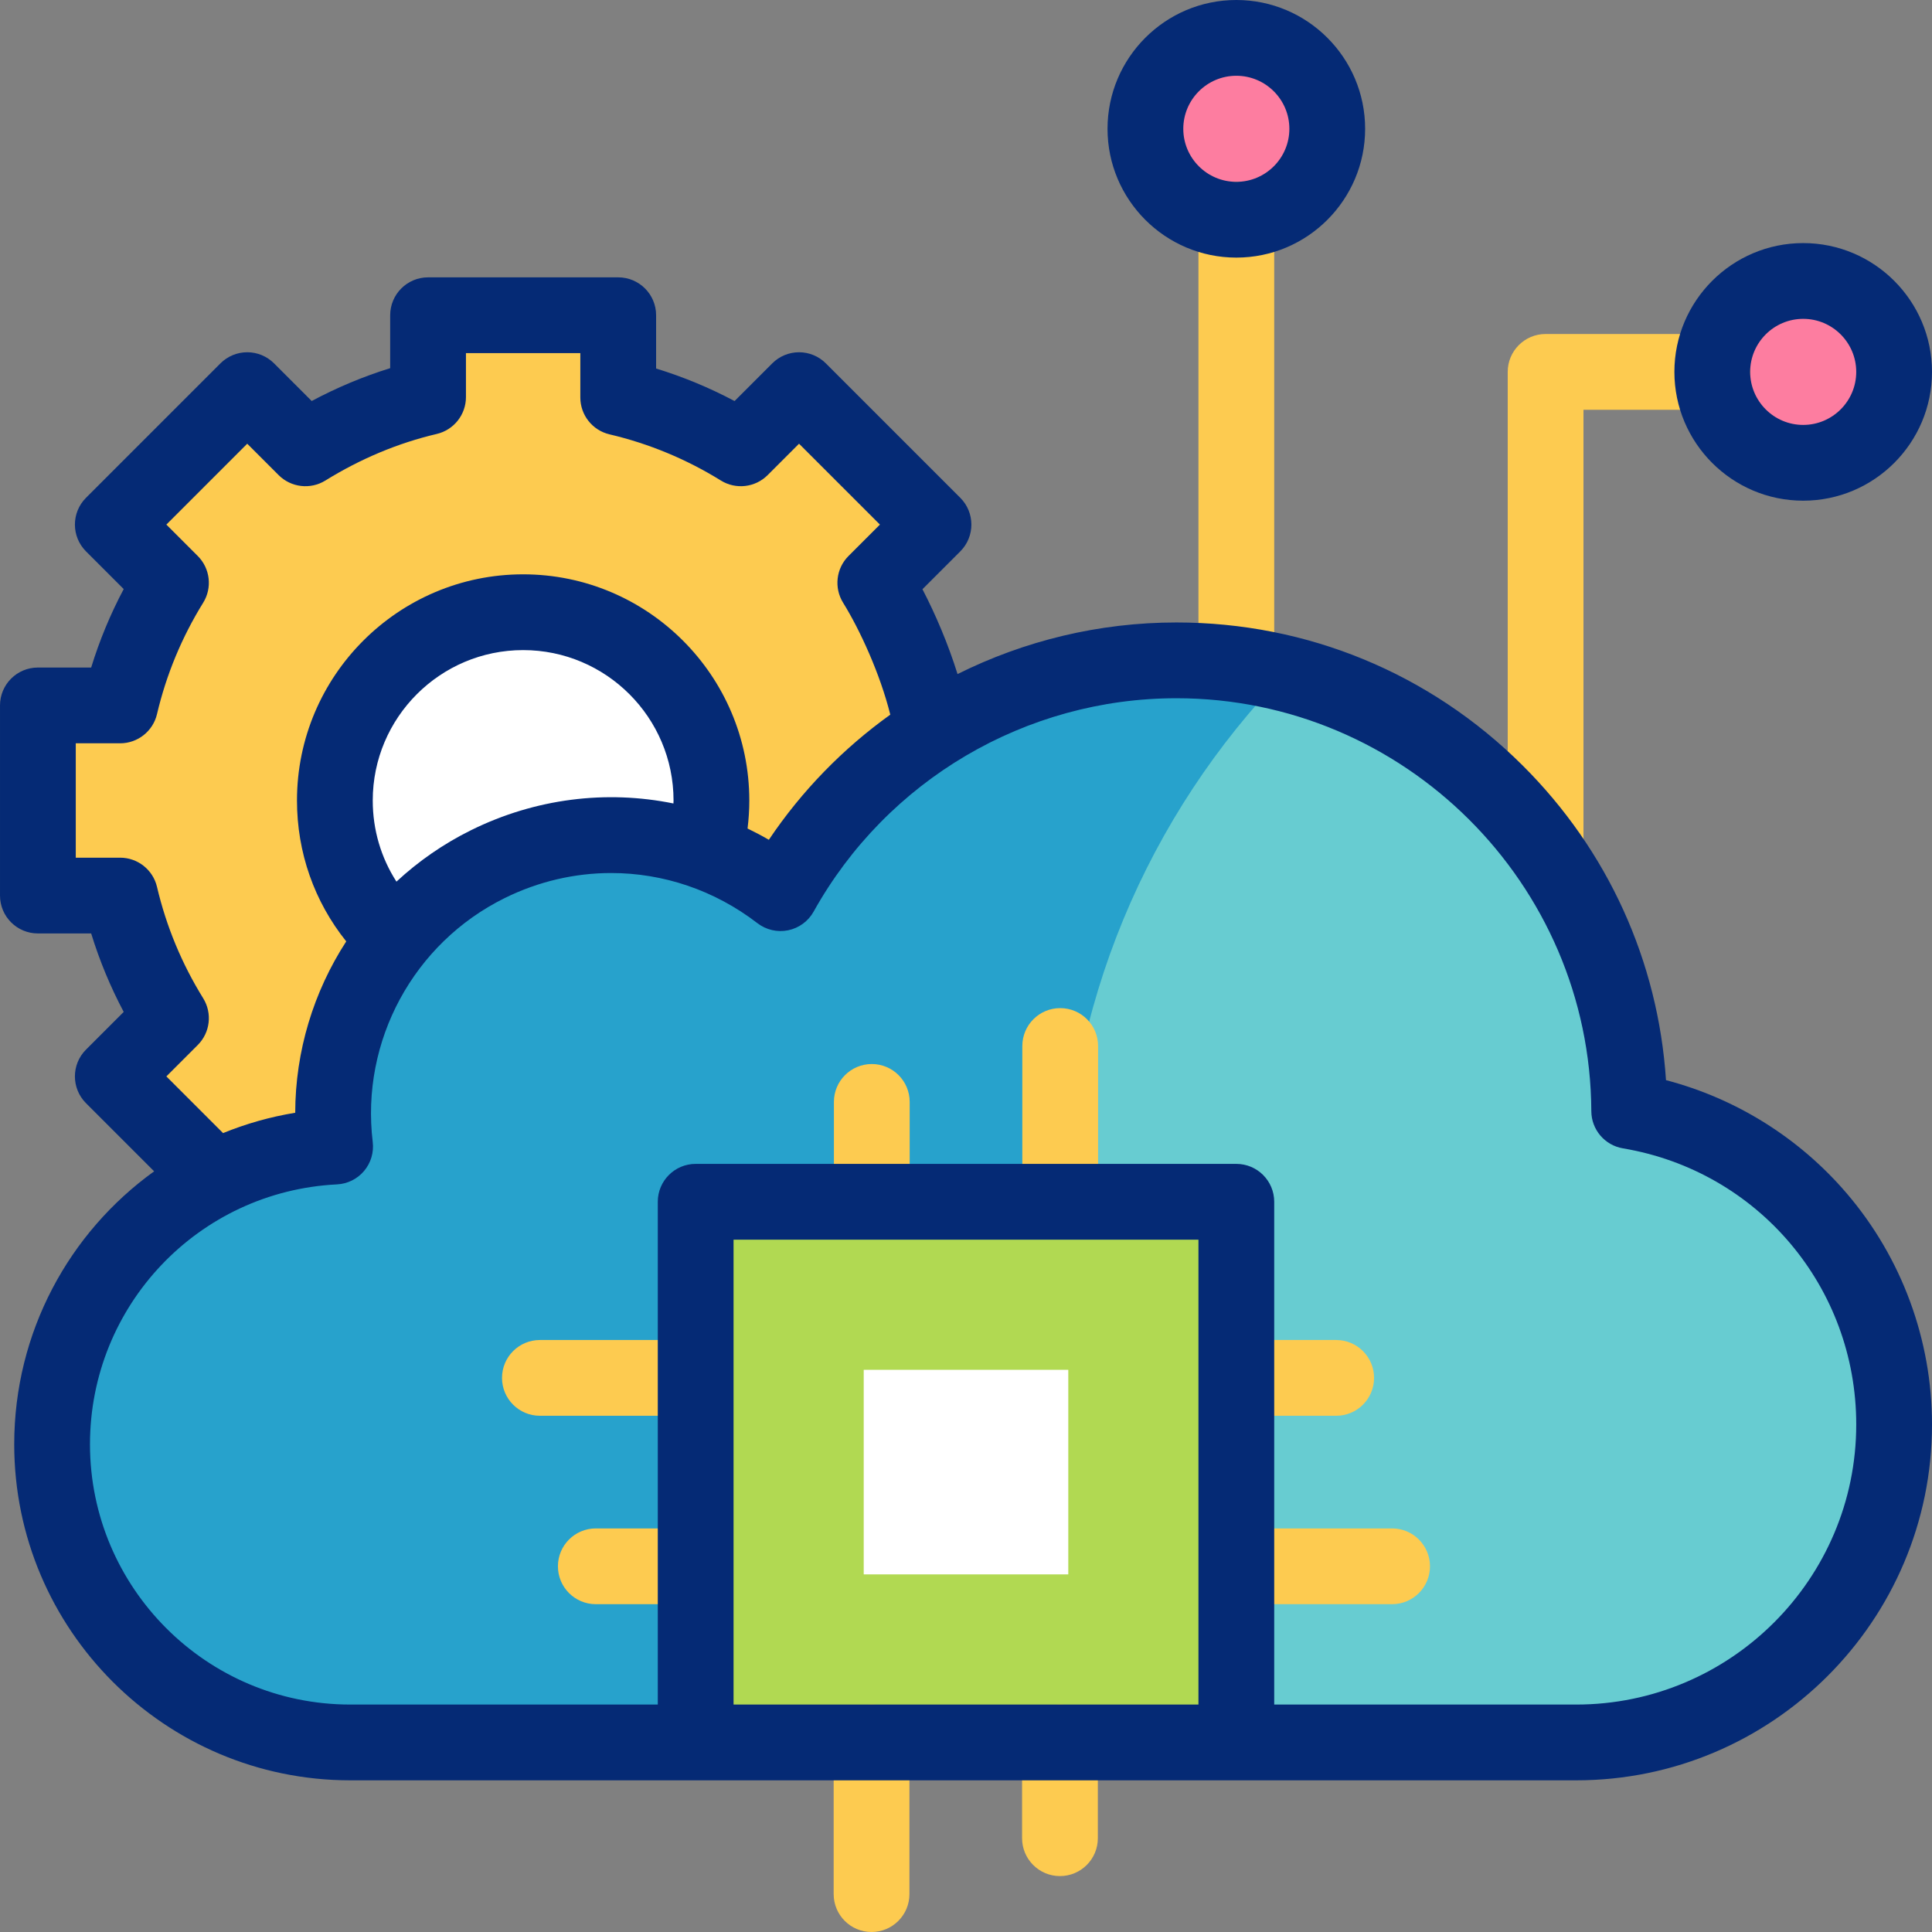 <?xml version="1.0"?>
<svg xmlns="http://www.w3.org/2000/svg" id="Capa_1" enable-background="new 0 0 510 510" viewBox="0 0 510 510">
  <rect x="0" y="0" width="510" height="510" fill="#808080" stroke="none"/>
  <g>
    <g>
      <circle cx="326.36" cy="34" fill="#fd7da0" r="24"/>
      <g>
        <path d="m266.194 236.407v-50.193h-21.71c-2.73-11.617-7.315-22.517-13.423-32.375l15.36-15.36-35.492-35.492-15.361 15.36c-9.859-6.108-20.758-10.693-32.375-13.423v-21.71h-50.193v21.71c-11.617 2.73-22.517 7.315-32.375 13.423l-15.36-15.36-35.492 35.492 15.36 15.36c-6.108 9.859-10.693 20.758-13.423 32.375h-21.71v50.193h21.71c2.73 11.617 7.315 22.517 13.423 32.375l-15.36 15.36 35.492 35.492 15.36-15.36c9.859 6.108 20.759 10.693 32.375 13.423v21.71h50.193v-21.71c11.617-2.73 22.517-7.315 32.375-13.423l15.361 15.36 35.492-35.492-15.36-15.36c6.108-9.859 10.693-20.758 13.423-32.375z" fill="#fdcb50"/>
        <circle cx="138.097" cy="211.31" fill="#fff" r="49.701"/>
      </g>
      <path d="m416.063 459.961c46.357 0 83.937-37.58 83.937-83.937 0-41.582-30.245-76.081-69.931-82.751-.314-65.751-53.706-118.958-119.531-118.958-44.938 0-84.077 24.801-104.496 61.459-21.483-16.537-51.34-20.48-77.281-7.653-28.64 14.162-43.929 44.526-40.299 74.539-41.61 2.079-74.709 36.473-74.709 78.6 0 43.465 35.235 78.701 78.701 78.701z" fill="#67ccd1"/>
      <path d="m280.941 321.575c0-55.897 22.213-106.6 58.281-143.787-9.19-2.264-18.795-3.473-28.684-3.473-44.938 0-84.077 24.802-104.496 61.459-21.483-16.537-51.34-20.48-77.281-7.653-28.64 14.162-43.928 44.526-40.299 74.539-41.61 2.079-74.709 36.473-74.709 78.6 0 43.465 35.236 78.701 78.701 78.701h241.703c-33.073-36.625-53.216-85.151-53.216-138.386z" fill="#27a2cc"/>
      <g>
        <g>
          <g>
            <path d="m183.64 317.237h142.72v142.72h-142.72z" fill="#b1d952"/>
            <path d="m228 361.597h54v54h-54z" fill="#fff"/>
          </g>
        </g>
      </g>
      <circle cx="476" cy="98.168" fill="#fd7da0" r="24"/>
    </g>
    <g>
      <g>
        <path d="m408 234.635c-5.523 0-10-4.477-10-10v-126.467c0-5.523 4.477-10 10-10h44c5.523 0 10 4.477 10 10s-4.477 10-10 10h-34v116.467c0 5.523-4.477 10-10 10z" fill="#fdcb50"/>
      </g>
      <g>
        <path d="m326.36 181.961c-5.523 0-10-4.477-10-10v-113.961c0-5.523 4.477-10 10-10s10 4.477 10 10v113.961c0 5.523-4.477 10-10 10z" fill="#fdcb50"/>
      </g>
      <g>
        <g>
          <g>
            <path d="m352.721 373.729h-25.28c-5.523 0-10-4.477-10-10s4.477-10 10-10h25.28c5.523 0 10 4.477 10 10s-4.477 10-10 10z" fill="#fdcb50"/>
          </g>
          <g>
            <path d="m367.481 423.465h-40.04c-5.523 0-10-4.477-10-10s4.477-10 10-10h40.04c5.523 0 10 4.477 10 10s-4.477 10-10 10z" fill="#fdcb50"/>
          </g>
        </g>
        <g>
          <g>
            <path d="m182.559 423.465h-25.28c-5.523 0-10-4.477-10-10s4.477-10 10-10h25.28c5.523 0 10 4.477 10 10s-4.477 10-10 10z" fill="#fdcb50"/>
          </g>
          <g>
            <path d="m182.559 373.729h-40.04c-5.523 0-10-4.477-10-10s4.477-10 10-10h40.04c5.523 0 10 4.477 10 10s-4.477 10-10 10z" fill="#fdcb50"/>
          </g>
        </g>
        <g>
          <g>
            <path d="m230.132 326.156c-5.523 0-10-4.477-10-10v-25.279c0-5.523 4.477-10 10-10s10 4.477 10 10v25.279c0 5.523-4.477 10-10 10z" fill="#fdcb50"/>
          </g>
          <g>
            <path d="m279.868 326.156c-5.523 0-10-4.477-10-10v-40.039c0-5.523 4.477-10 10-10s10 4.477 10 10v40.039c0 5.523-4.477 10-10 10z" fill="#fdcb50"/>
          </g>
        </g>
      </g>
      <g>
        <g>
          <path d="m279.804 495.24c-5.523 0-10-4.477-10-10v-25.28c0-5.523 4.477-10 10-10s10 4.477 10 10v25.28c0 5.523-4.477 10-10 10z" fill="#fdcb50"/>
        </g>
        <g>
          <path d="m230.068 510c-5.523 0-10-4.477-10-10v-40.04c0-5.523 4.477-10 10-10s10 4.477 10 10v40.04c0 5.523-4.477 10-10 10z" fill="#fdcb50"/>
        </g>
      </g>
      <g fill="#052a75">
        <path d="m326.36 68c18.748 0 34-15.252 34-34s-15.252-34-34-34-34 15.252-34 34 15.253 34 34 34zm0-48c7.72 0 14 6.28 14 14s-6.28 14-14 14-14-6.28-14-14 6.281-14 14-14z"/>
        <path d="m439.783 285.136c-2.076-31.423-15.346-60.672-37.857-83.085-24.441-24.334-56.897-37.735-91.388-37.735-20.394 0-40.113 4.815-57.772 13.623-2.479-7.968-5.847-15.841-9.263-22.4l9.989-9.989c3.905-3.905 3.905-10.237 0-14.142l-35.492-35.493c-1.875-1.875-4.419-2.929-7.071-2.929s-5.196 1.054-7.071 2.929l-9.951 9.952c-6.628-3.517-13.556-6.389-20.713-8.589v-14.065c0-5.523-4.477-10-10-10h-50.194c-5.523 0-10 4.477-10 10v13.97c-7.099 2.201-14.028 5.102-20.721 8.675l-9.943-9.944c-1.875-1.875-4.419-2.929-7.071-2.929s-5.196 1.054-7.071 2.929l-35.492 35.492c-3.905 3.905-3.905 10.237 0 14.142l9.952 9.951c-3.518 6.629-6.39 13.554-8.589 20.713h-14.065c-5.523 0-10 4.477-10 10v50.193c0 5.523 4.477 10 10 10h14.064c2.2 7.159 5.072 14.084 8.589 20.713l-9.952 9.951c-3.905 3.905-3.905 10.237 0 14.142l17.988 17.988c-22.427 16.13-36.936 42.441-36.936 72.061 0 48.91 39.791 88.701 88.701 88.701h323.61c51.797 0 93.937-42.14 93.937-93.937 0-22.346-7.983-43.996-22.48-60.964-12.532-14.666-29.258-25.102-47.738-29.924zm-395.868-.994 8.289-8.289c3.283-3.283 3.875-8.392 1.43-12.338-5.646-9.113-9.747-19.003-12.188-29.396-1.062-4.519-5.093-7.713-9.735-7.713h-11.711v-30.193h11.71c4.642 0 8.673-3.194 9.735-7.713 2.442-10.393 6.543-20.283 12.188-29.396 2.445-3.946 1.853-9.055-1.43-12.338l-8.289-8.289 21.35-21.35 8.289 8.29c3.282 3.281 8.391 3.874 12.337 1.43 9.295-5.758 19.186-9.894 29.396-12.293 4.519-1.062 7.713-5.093 7.713-9.735v-11.606h30.193v11.71c0 4.642 3.194 8.673 7.712 9.735 10.393 2.442 20.283 6.543 29.397 12.189 3.945 2.445 9.055 1.851 12.337-1.43l8.289-8.29 21.35 21.35-8.29 8.289c-3.282 3.283-3.874 8.392-1.429 12.338 4.441 7.168 9.773 18.767 12.455 29.546-12.425 8.915-23.33 20.044-32.056 33.032-1.843-1.071-3.721-2.057-5.622-2.976.303-2.447.461-4.917.461-7.397 0-32.919-26.782-59.701-59.701-59.701s-59.701 26.782-59.701 59.701c0 13.744 4.576 26.678 13.003 37.195-8.62 13.293-13.44 28.967-13.466 45.235-6.635 1.088-13.012 2.908-19.05 5.37zm60.739-51.414c-4.073-6.321-6.258-13.676-6.258-21.418 0-21.891 17.81-39.701 39.701-39.701s39.701 17.81 39.701 39.701c0 .262-.02.523-.026.785-17.721-3.604-36.441-1.346-53.444 7.062-7.304 3.612-13.897 8.211-19.674 13.571zm88.986 217.23v-122.72h122.72v122.72zm222.423.002h-79.703v-132.723c0-5.523-4.477-10-10-10h-142.72c-5.523 0-10 4.477-10 10v132.723h-81.186c-37.882 0-68.701-30.819-68.701-68.701 0-36.647 28.643-66.786 65.208-68.612 2.771-.138 5.36-1.421 7.148-3.543s2.614-4.891 2.281-7.645c-3.219-26.619 10.767-52.488 34.804-64.374 8.984-4.442 18.595-6.628 28.148-6.628 13.672 0 27.22 4.482 38.6 13.241 2.305 1.775 5.27 2.458 8.119 1.87 2.849-.587 5.301-2.386 6.717-4.928 19.352-34.742 56.045-56.325 95.76-56.325 60.109 0 109.244 48.899 109.531 109.005.023 4.865 3.545 9.007 8.343 9.814 35.686 5.998 61.588 36.652 61.588 72.89 0 40.768-33.168 73.936-73.937 73.936z"/>
        <path d="m476 132.168c18.748 0 34-15.252 34-34s-15.252-34-34-34-34 15.252-34 34 15.252 34 34 34zm0-48c7.72 0 14 6.28 14 14s-6.28 14-14 14-14-6.28-14-14 6.28-14 14-14z"/>
      </g>
    </g>
  </g>
  <g/>
  <g/>
  <g/>
  <g/>
  <g/>
  <g/>
  <g/>
  <g/>
  <g/>
  <g/>
  <g/>
  <g/>
  <g/>
  <g/>
  <g/>
</svg>
